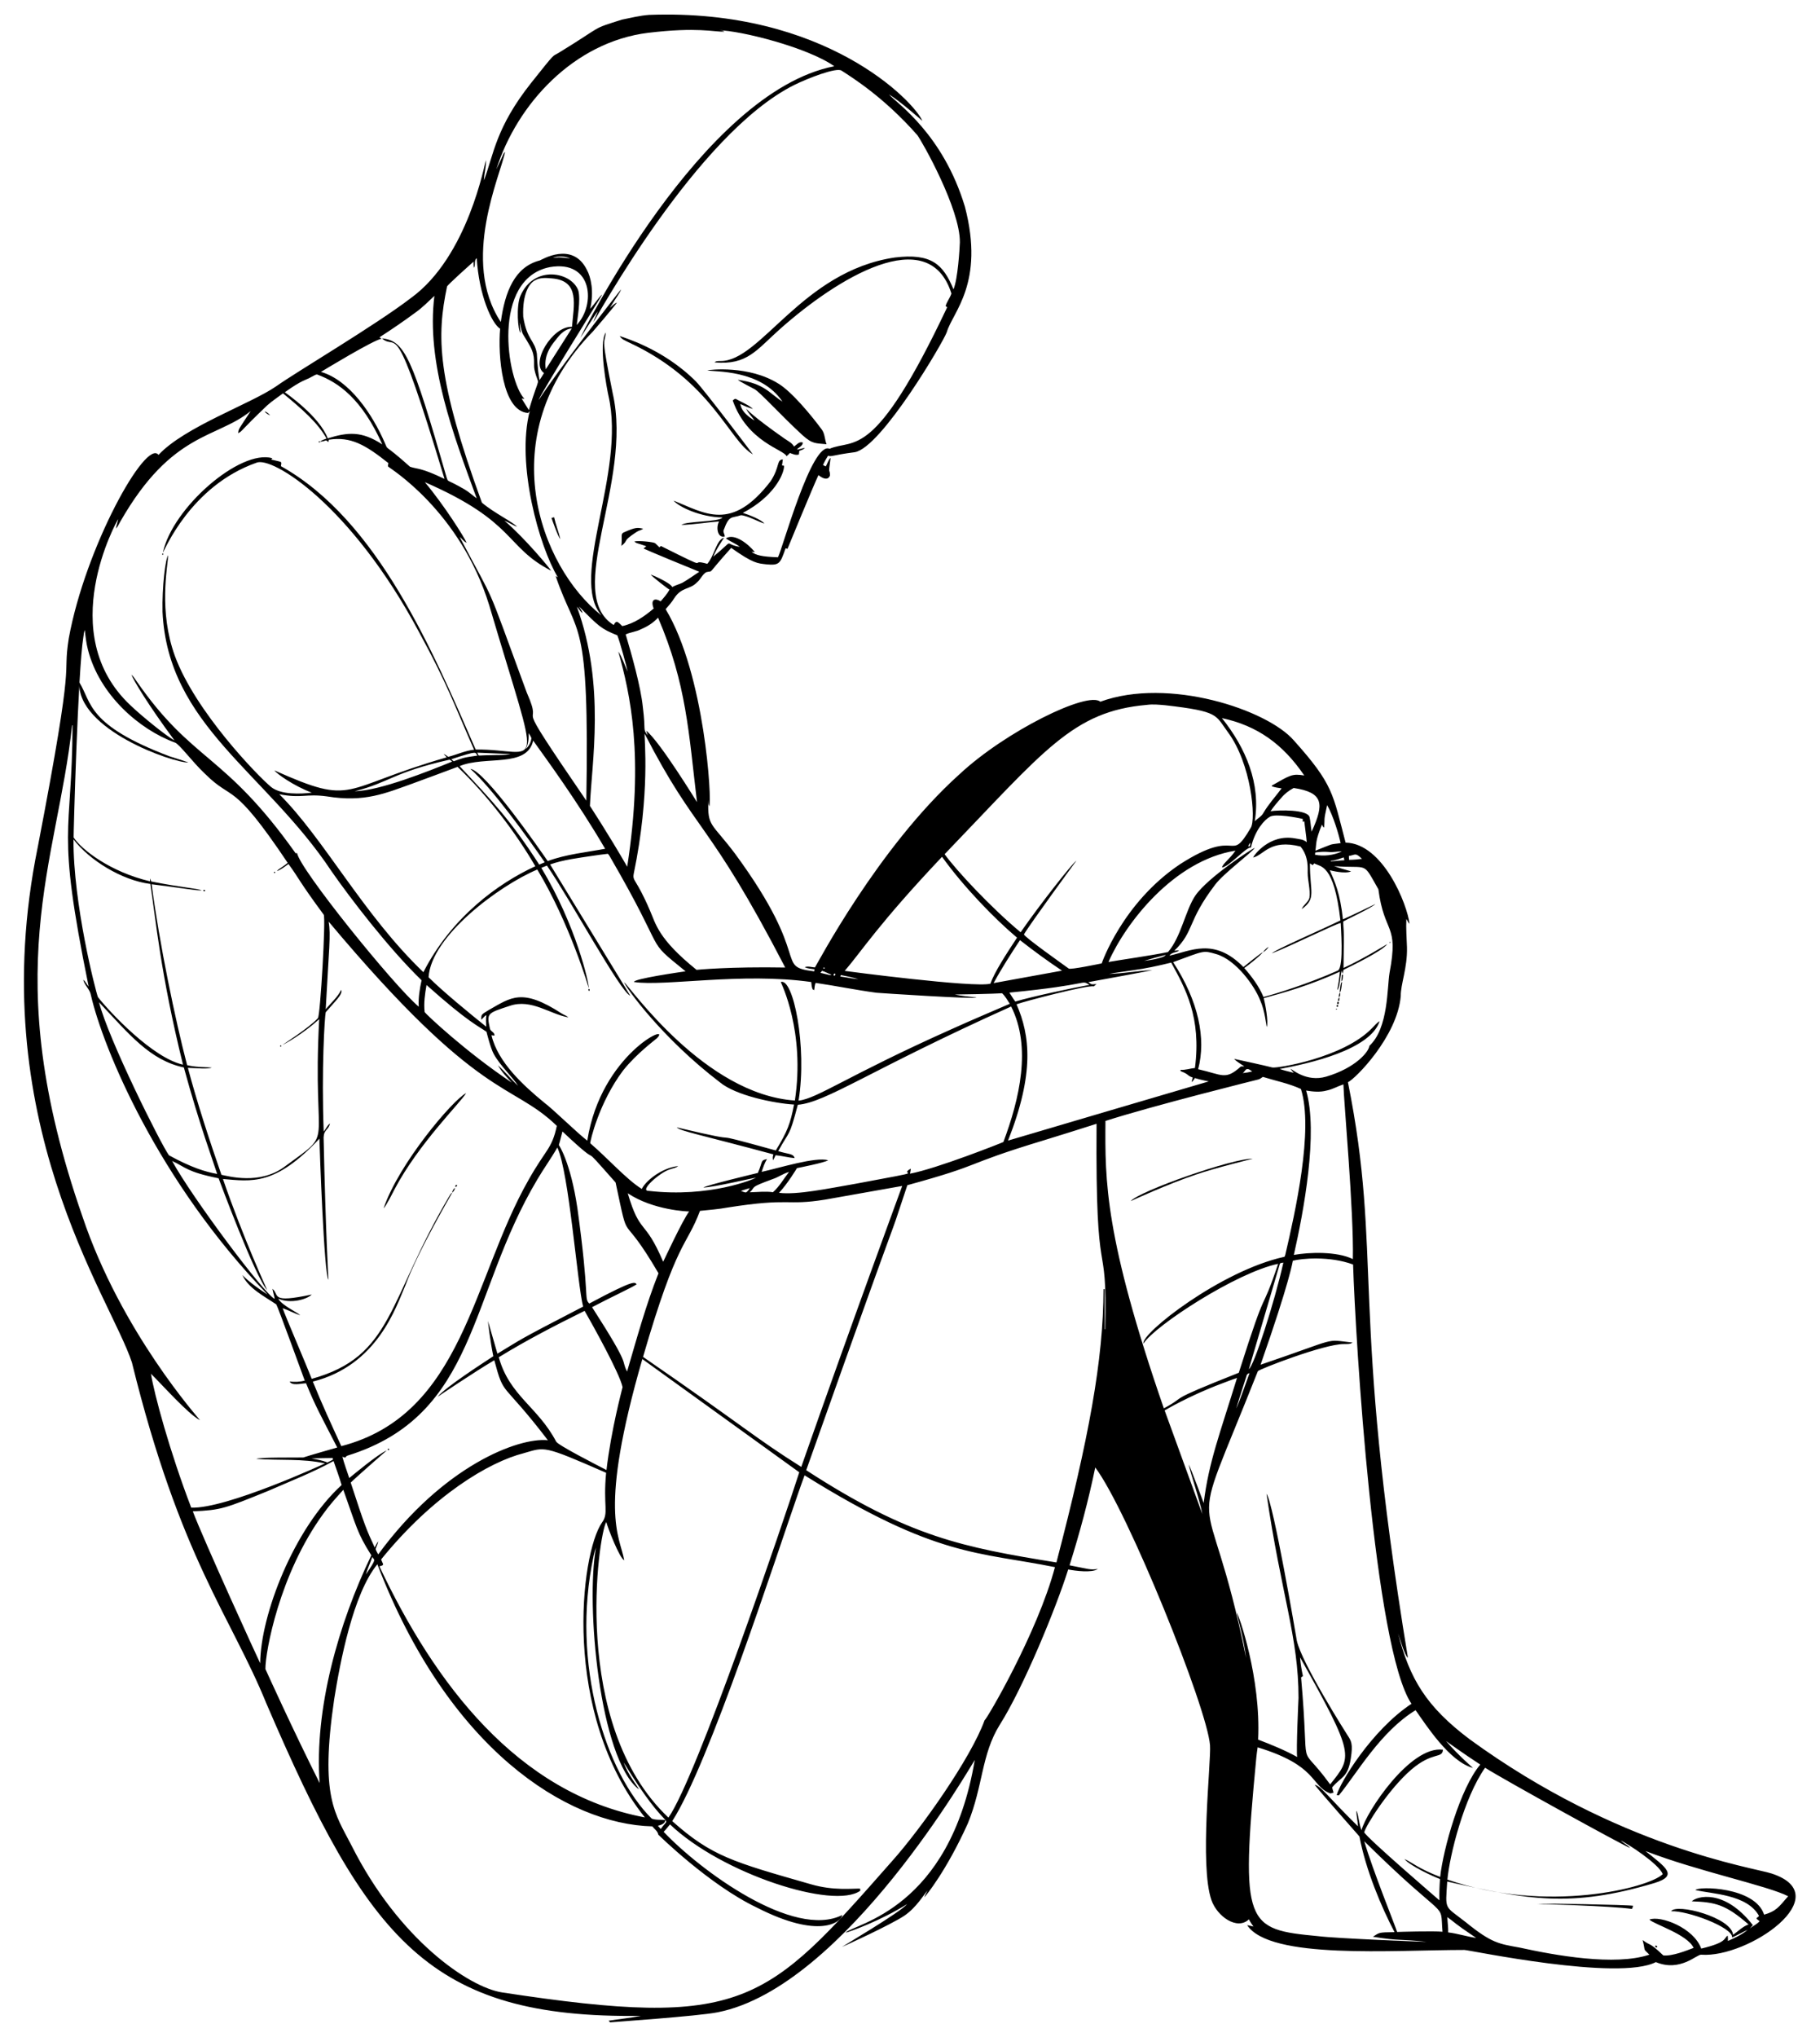 <?xml version="1.0" encoding="UTF-8"?>
<!DOCTYPE svg  PUBLIC '-//W3C//DTD SVG 1.1//EN'  'http://www.w3.org/Graphics/SVG/1.1/DTD/svg11.dtd'>
<svg enable-background="new 0 0 1450.912 1623.007" version="1.1" viewBox="0 0 1450.9 1623" xml:space="preserve" xmlns="http://www.w3.org/2000/svg">

	<path d="m517.4 11.862c140.94-5.278 211.79 69.583 217.89 84.464 0 0-18.009-15.998-26.646-21.075 6.855 7.422 43.146 31.746 60.579 89.466 15.996 61.104-9.904 84.169-14.4 99.848-2.335 7.228-52.36 92.384-73.443 95.791-18.146 2.34-18.04 3.769-21.299 2.832-1.465 2.389-2.887 4.816-3.996 7.391 0.711 0.372 1.438 0.749 2.17 1.115 1.476-2.192 1.919-5.062 3.903-6.883-2.108 14.987-0.645 7.757-0.497 13.897-0.222 1.194-2.081 5.535-9.201-0.093-4.418 9.435-24.269 57.736-24.672 58.737-0.514-0.153-1.022-0.295-1.52-0.432-4.264 12.142-4.78 13.821-15.422 12.793-6.994-0.823-10.372-0.671-27.931-13.115-21.275 23.654-13.152 17.449-19.987 19.413-3.165 1.941-4.417 5.751-7.26 8.047-5.677 6.028-12.334 3.441-18.32 12.886-1.902 3.083-4.335 5.773-6.702 8.496 31.273 51.785 37.03 153.13 34.802 157.09-0.727-1.585-0.672-3.318-0.749-5.002-0.836 21.736 2.544 17.75 21.534 43.112 62.197 84.815 30.496 89.39 62.853 93.435 0.055-0.41 0.164-1.236 0.219-1.646-2.662-0.361-5.39-0.563-7.867-1.678 2.646-1.088 5.505 0.038 8.233 0.159 0.98-1 50.095-95.448 115.22-153.91 36.989-34.49 102.5-66.472 112.27-57.802 54.216-19.831 133.13 6.289 154.36 30.926 31.505 35.15 30.89 42.238 41.177 81.342 29.895 0.646 49.195 49.253 50.974 64.728-1.115-1.121-1.738-2.58-2.531-3.903-0.372 7.544 0.23 15.094 0.497 22.638 0.389 16.561-5.154 29.631-4.958 38.831-2.76 32.237-36.257 66.048-42.106 68.643 27.849 138.86 1.611 178.06 47.814 458.68-2.7-2.073-5.878-13.846-7.845-19.435 9.265 36.24 22.464 58.338 57.047 84.354 118.74 86.525 225.91 102.14 240.7 106.98 53.599 17.424-18.44 67.452-56.036 64.706-3.345-0.586-16.695 14.067-36.213 5.899-30.012 15.374-148.47-9.6-152.58-9.682-57.208 0-155.11 7.849-173.24-19.779 1.678 0.306 3.34 0.744 5.024 1.11-1.29-1.864-2.624-3.701-3.619-5.724-9.492 9.019-25.419-2.497-29.849-15.291-9.733-27.772-0.145-110.41-1.159-123.51-2.343-29.977-65.697-187.02-91.494-221.32-5.407 26.345-12.437 52.335-20.479 77.997 15.798 3.022 16.086 3.765 22.551 2.914-4.568 3.29-18.282 1.453-23.639 0.399-9.54 30.418-35.679 94.018-54.593 123.83-14.696 23.672-13.16 48.473-25.388 78.5-17.107 37.903-33.676 58.086-34.786 58.966 0.645-1.897 1.766-3.564 2.558-5.385-2.863 3.14-8.829 13.472-18.336 19.949-10.427 7.063-48.823 24.675-49.825 24.94 0.167-0.316 46.271-27.386 52.023-34.185-21.187 13.264-45.426 22.024-49.301 22.857 7.44-7.33 83.068-18.36 103.17-137.67-1.662 2.077-103.32 181.03-204.94 201.07-15.733 3.146-85.377 7.886-85.798 8.025-0.295-0.323-0.88-0.968-1.175-1.29 8.55-1.438 17.226-2.121 25.722-3.87-168.7 2.189-217.33-60.198-298.58-249.04-28.191-69.343-68.692-115.44-107.15-271.67-17.078-52.227-119.37-193.69-75.044-410.84 31.159-161.63 19.278-131.33 24.689-166.11 13.202-72.701 61.623-159.58 71.551-146.28 20.934-22.419 73.415-40.57 93.769-54.636 16.323-11.633 79.17-48.652 107.37-70.31 45.811-33.072 59.107-108.62 59.852-109.99 0.366 5.44-1.432 10.737-1.531 16.166 7.812-20.801 9.393-42.037 37.58-77.625 20.111-25.21 16.383-20.582 21.933-23.989 37.011-22.598 24.936-18.371 50.46-26.471 7.167-1.418 14.296-3.249 21.606-3.779m-0.602 14.268c-59.348 7.291-104.72 56.889-121.14 108.88 5.621-11.648 5.28-12.479 6.97-13.946-3.215 17.699-35.763 86.621-3.384 135.54 3.272-24.188 11.119-43.964 31.134-49.066 1.001-0.271 26.046-15.842 37.519 7.583 3.065 5.438 5.886 17.563 2.52 30.981 3.748-3.885 7.417-9.935 9.731-11.431-0.457 1.007-50.327 80.878-50.651 84.026 15.095-23.555 64.814-87.402 65.636-88.116-0.951 2.975-3.237 5.372-8.955 14.75 1.815-1.536 3.477-3.335 5.707-4.286-0.736 1.478-18.978 22.995-19.194 23.114-81.259 82.847-42.395 187.5 6.845 226.3-26.317-30.135 19.674-113.74 5.538-175.01-1.063-4.755-8.271-41.858-2.116-50.503-1.066 10.461-4.054 1.089 5.554 48.776 16.125 70.911-39.566 159.27 0.738 184.37 0.618-1.121 1.356-2.81 2.947-2.471 1.525 0.793 2.63 2.154 3.882 3.313 9.534-2.061 17.729-7.796 25.038-14.017-2.631-6.695 0.526-8.895 5.522-5.686 2.569-2.952 5.194-5.899 7.107-9.337-1.438-0.703-14.038-10.449-14.996-12.038 1.012 0.263 15.247 6.263 17.183 9.939 2.537-1.476 5.429-2.116 8.064-3.368 4.647-2.695 9.009-5.822 13.471-8.796-39.894-16.242-44.468-18.566-44.468-18.566 0.744-0.607 1.509-1.186 2.274-1.771-7.425-2.702-7.815-2.068-9.551-3.789 3.457-0.865 15.391 0.407 16.598 1.394 1.203 1.011 2.22 2.23 3.384 3.302 0.508-0.503 1.061-1.46 1.842-0.765 43.39 21.695 19.035 8.96 36.333 13.875 5.956-7.017 7.135-19.128 13.394-20.889-0.58 1.002-5.996 8.597-8.698 15.231 18.689-15.325 7.016-10.08 21.217-7.861-3.368-2.799-7.681-4.155-11.131-6.773 6.758-4.364 17.825 4.421 23.098 10.928-0.886-0.087-1.771-0.18-2.641-0.219 3.395 2.688 8.134 3.923 21.064 4.368 3.3-5.649 26.964-92.864 41.111-86.448 19.924-8.473 35.305 10.96 93.779-112.76-0.426-0.35-0.842-0.7-1.241-1.044 1.055-3.532 3.488-6.44 4.647-9.912-18.08-57.474-91.618-11.714-136.44 28.089-18.935 16.734-26.108 29.145-52.395 26.766 1.17-1.257 3.023-1.006 4.587-1.088 32.168 0.557 65.117-71.627 139.11-82.496 29.196-3.53 38.45 5.315 46.791 25.356 3.451-8.348 4.849-31.661 5.068-37.35 0.408-26.383-30.028-80.465-33.988-85.606-26.702-30.289-51.846-45.813-60.262-51.274-3.978-2.923-27.108 6.12-37.689 11.349-78.195 38.871-159.11 188.2-160.15 188.93 0.776-2.969 2.564-5.543 3.34-8.512-3.91 5.369-13.377 20.737-13.793 21.053 0.305-1.005 96.205-195.63 202.44-216.36-21.367-15.108-75.153-28.501-91.986-28.636 1.525 0.23 3.198 0.115 4.521 1.077-9.293 0.302-20.892-3.82-60.844 0.907m-76.023 179.16c7.99 0.103-0.161-0.74 13.799 0.574-4.346-1.716-9.327-1.902-13.799-0.574m-63.071 8.157c-0.169-1.646-0.169-3.297-0.213-4.948-0.806 0.675-20.991 18.75-21.102 19.818-8.297 39.662-8.403 72.991 27.783 172.21 8.938 7.806 25.77 16.049 27.974 19.26-3.477-1.378-6.599-3.499-10.054-4.915 16.688 14.26 36.599 38.456 37.29 39.925-37.106-19.179-27.625-38.693-100.7-70.583 15.642 18.656 31.686 44.276 33.315 48.295-2.307-0.94-3.641-3.16-5.554-4.625 30.528 58.039 18.714 29.507 53.45 123.88 16.065 36.233-17.865-9.254 47.529 86.257 2.572-149.74-7.256-128.5-24.432-178.95 0.569 0.301 1.154 0.623 1.733 0.957-14.75-24.297-33.372-90.205-22.403-132.47-0.421 0.514-0.836 1.044-1.285 1.531-20.831-1.218-24.168-46.23-22.321-67.117-6.741-4.252-16.827-26.656-18.637-56.216-2.537 1.852-0.585 5.493-2.378 7.696m60.584-0.569c-46.645 9.32-34.437 89.953-20.178 104.96-0.749-0.082-1.492-0.153-2.23-0.224 1.963 3.04 3.827 6.128 5.757 9.19 9.511-31.81 8.163-16.224 4.477-32.145-1.147-4.755 1.314-9.932-3.564-18.861-7.269-12.937-5.525-7.114-8.271-18.926 0.066 2.81 0.574 5.576 0.76 8.375-2.186-1.267-3.616-21.456-0.18-29.401 10.828-25.178 41.098-19.135 46.234-4.188 1.916 7.412-0.821 22.623-1.328 27.28 15.165-15.858 13.023-52.096-21.477-46.065m-11.749 10.513c-4.373 2.116-10.224 10.531-9.398 28.986 2.961 18.707 9.116 18.478 10.885 29.489 0.068 0.288 0.328 11.83 2.127 21.037 1.29-1.815 2.384-3.75 3.537-5.647-11.184-7.743 6.603-37.479 22.327-36.82 1.34-17.048 6.586-36.599-15.69-38.558-4.609-0.411-9.605-0.914-13.788 1.513m-94.922 25.383c-9.469 6.992-19.183 13.651-29.079 20.02 0.574 0.377 1.154 0.771 1.728 1.175-5.501 0.338-47.359 25.775-48.36 26.389 22.836 6.638 41.054 33.853 50.815 56.397 3.391 7.388-2.244-0.88 20.178 19.2 6.379 2.133 8.417 0.513 27.493 9.693-40.783-135.37-37.21-100.96-49.842-111.97 18.069 1.764 23.941 14.737 51.52 110.84 1.614 4.209-0.942 0.63 14.471 9.573 3.417 1.995 6.265 4.789 9.512 7.025-18.535-50.272-40.445-108.2-33.72-161.33-4.799 4.449-9.38 9.172-14.716 12.999m112.54 20.687c-3.011 3.985-11.087 12.125-9.037 24.836 1e-3 -2e-3 20.736-32.593 20.736-32.594-4.953 0.378-8.779 4.057-11.699 7.758m-195.57 30.741c-5.292 3.07-6.988 2.03-21.49 12.355 1 0.853 27.564 19.083 34.196 36.743 16.08-4.954 26.85-6.015 43.506 4.844-16.371-36.324-34.651-49.297-52.001-55.746-1.521 0.054-2.817 1.229-4.211 1.804m-35.633 22.906c-22.107 21.046-19.382 20.163-23.043 22.103 0.376-3.841 0.151-2.607 9.944-17.653-27.108 22.064-62.657 16.144-103.65 87.618-1.246 2.006-2.072 4.297-3.717 6.041 0.279-2.58 1.268-5.002 1.728-7.544-0.767 1.014-51.525 91.23 10.081 148.63 8.156 7.834 28.446 24.427 34.802 27.695-21.363-28.907-32.354-47.469-34.354-52.346 1.793 1.389 2.87 3.444 4.204 5.237 45.12 65.01 69.618 56.559 126.85 137.2 0.257-0.104 0.765-0.306 1.022-0.405 1.734 12.493 77.425 106.12 97.032 122.54-0.421-7.091 0.744-14.148 2.252-21.053-26.714-25.934-56.979-65.618-71.819-86.929-52.399-79.006-130.45-116.14-134.69-206.66-0.42-19.822 2.234-42.193 4.51-45.108-0.517 10.259-7.72 44.211 5.358 80.282 16.442 44.568 66.444 95.926 76.652 104.35 7.74 6.357 23.994 5.66 32.419 4.527-14.355-5.349-28.168-15.229-29.745-17.713 65.116 29.005 51.359 14.328 137.39-10.425-0.858-0.891-1.749-1.749-2.471-2.744 1.318 0.612 2.493 1.476 3.646 2.362 6.899-1.788 13.46-4.904 20.605-5.691-15.79-35.736-21.051-51.84-43.703-93.419-54.431-101.92-117.46-140.64-129.76-135.28-52.908 18.625-73.616 70.836-74.618 71.655 7.484-35.507 61.439-82.669 87.274-75.247-0.295 0.355-0.59 0.711-0.875 1.077 9.562 2.407 8.02 1.019 7.73 5.281 77.514 43.254 121.59 148.57 155.24 225.78 52.37-0.435 52.843 27.234 10.879-114.67-23.216-75.621-79.762-109.73-80.615-110.74-0.47-0.864 0.098-1.892 0.169-2.799-18.06-14.338-29.858-21.438-47.508-18.659-0.115 0.601-0.224 1.214-0.328 1.826-3.131-2.305-0.513-0.86-6.653-0.23 1.41-1.394 3.428-1.755 5.177-2.542-7.222-12.87-19.685-23.57-34.737-36-4.235 3.199-8.702 6.102-12.665 9.65m248.64 160.12c0.935 1.76 2.236 3.335 2.897 5.243-2.034-1.099-2.897-3.389-4.554-4.898 22.944 62.773 11.663 124.95 10.371 158.67 0.019 0.032 14.375 21.813 29.729 48.42 13.607-88.236 2.347-137.81-7.112-171.51 3.247 4.948 4.953 10.726 7.462 16.056-0.64-3.378-6.39-24.663-8.255-28.936-12.951-5.159-14.912-7.255-30.538-23.038m49.421 18.189c-3.838 2.061-8.299 2.296-12.208 4.138 4.538 15.149 12.028 41.625 13.64 57.594 2.626 20.752-0.325 16.946 3.898 22.895-0.339-1.263-0.782-2.493-1.099-3.745 10.957 8.842 39.731 55.894 40.428 56.905-6.611-55.025-8.328-94.091-31.047-147-3.766 4.095-8.5 7.08-13.612 9.218m-444.55 6.341c-4.313 25.932-7.902 158.48-7.758 159.58 6.385 9.734 29.209 27.448 60.841 34.95 0.06-0.579 0.175-1.738 0.235-2.318 0.257 0.804 0.492 1.618 0.743 2.449 24.49 4.905 37.868 5.643 40.16 7.151-4.255 0.162-17.775-2.249-39.788-4.915 6.155 47.082 18.875 108.31 28.286 144.15 6.435 1.558 13.088 1.564 19.659 1.886-3.204 1.485-12.053 0.425-19.052 0.284 7.708 28.767 17.008 57.075 26.744 85.207 5.4 1.047 30.571 8.28 50.383-6.506 41.311-30.423 21.803-9.404 27.559-117.51-13.245 12.026-27.589 19.809-29.27 20.528 0.283-0.328 21.457-13.803 28.269-21.37 1.897-2.214 6.404-80.193 4.592-82.441-20.084-27.201-19.434-28.618-28.078-40.384-2.925 2.088-5.806 4.374-9.184 5.675 1.279-1.944 2.723-1.808 8.561-6.577-44.934-67.012-43.079-48.205-66.079-71.125-10.062-9.435-20.375-23.725-23.858-24.754-28.534-10.438-60.169-38.149-69.293-73.94-1.345-5.139-1.963-10.414-2.493-15.685-0.834 1.774-0.829 3.769-1.179 5.666m847.86 53.937c-59.08 5.157-81.514 36.166-161.26 119 9.425 13.049 37.192 42.798 60.595 62.224 15.162-21.914 41.375-55.214 44.419-57.004 0 0-36.792 50.121-41.756 58.671 0.044 1.959 32.108 24.625 35.699 27.247 1.182 1.109 24.469-3.752 26.268-4.117 0 0 16.405-48.094 62.274-78.931 48.047-30.945 38.93 0.973 56.604-29.204 4.304-6.962 0.378-51.184-18.391-76.296-10.092-13.675-6.757-16.326-49.694-21.288-4.903-0.415-9.856-0.973-14.76-0.3m59.814 10.551c19.258 24.063 31.008 52.326 26.181 82.206 2.219-2.323 5.385-3.756 6.905-6.697 4.1-7.025 9.66-13.011 14.487-19.517-2.597-0.372-5.205-0.765-7.687-1.613-0.022-0.159-0.06-0.476-0.082-0.634 14.7-8.352 16.161-9.617 25.842-8.02-17.1-25.134-37.499-39.674-65.646-45.725m-916.65 5.735c-11.818 110.29-59.965 195.46 8.222 391.33 30.867 92.127 93.198 161.43 93.769 162.43-9.39-4.695-31.541-29.743-39.11-37 2.6 16.288 14.91 61.804 32.091 106.67 27.693 1.116 105.64-34.701 106.64-35.234-17.981-4.067-36.514-2.176-54.746-3.619 2.624-1.347 27.972-0.996 37.421-1.11 4.827-1.64 22.939-6.735 27.078-7.971-13.762-26.749-17.131-32.37-24.842-51.165-4.268 0.201-11.285 2.166-13.039-1.389 4.013 0.443 8.086 0.295 12.011-0.694-0.3-0.861-21.805-59.822-22.688-60.759-9.748-6.603-22.424-12.943-27.056-23.442 0 0 5.772 6.497 20.124 15.57-87.535-90.306-131.27-196.73-140.85-238.54-0.744-4.685-5.035-7.697-6.123-12.284 1.897 1.394 2.761 3.679 4.308 5.396-26.381-129.8-13.249-117.79-12.841-208.16-0.093-6e-3 -0.279-0.017-0.372-0.022m364 6.243c0.109 4.346-0.252 8.818-2.433 12.683 2.608-2.17 4.242-5.341 4.625-8.698-0.497-1.443-1.416-2.689-2.192-3.985m92.451 0.459c-0.445 3.607 4.661 47.172-8.692 111.52-1.138 6.312 1.887 3.518 12.978 29.5 4.533 10.245 6.281 22.363 37.098 47.136 0 0 26.383-2.651 70.676-1.853-61.932-119.39-70.344-105.36-112.06-186.31m-88.881 5.489c-4.876 22.025-38.185 11.754-58.665 20.342 26.824 28.595 40.609 43.015 63.509 78.472 1.449-0.634 2.908-1.241 4.374-1.848-13.637-19.8-41.979-59.082-59.272-74.448 11.659 1.331 55.482 64.517 61.645 73.481 14.722-5.461 30.456-6.921 45.785-9.802-22.239-38.026-46.658-71.201-57.376-86.197m-44.594 9.605c2.184 3.322-1.929 2.088 11.213 1.995 5.133-0.24 10.338 0.169 15.406-0.886-0.043-7e-3 -26.619-1.109-26.619-1.109m-20.67 5.238c0.629 0.53 1.268 1.071 1.902 1.613 7.898-2.586 6.092-2.746 19.019-4.527-2.353-2.417 1.634-4.502-20.921 2.914m-1.832 0.443c-44.788 10.188-47.166 17.908-75.159 25.077 19.963-0.406 58.773-15.95 77.674-23.644-0.814-0.482-1.438-1.756-2.515-1.433m-28.619 18.778c-22.125 7.892-38.549 15.33-68.774 10.376-17.268-2.33-19.636 1.806-37.897-1.7 35.338 34.954 66.936 95.93 114.88 141.8 22.438-43.923 59.769-70.924 89.236-84.426-15.667-26.892-37.668-55.951-61.978-79.194-11.819 4.396-23.617 8.835-35.469 13.143m692.16 11.519c-3.045 3.417-6.057 6.883-8.594 10.699 6.137-1.033 29.756-1.615 31.145 4.822 0.853 3.767 0.902 7.665 1.607 11.464 10.239-22.314 9.493-31.224-14.318-34.819-3.706 2.007-7.155 4.554-9.84 7.834m36.514 5.79c-3.09 14.085-1.615 8.941-2.438 17.959-0.946-0.514-1.328-1.531-1.7-2.449-5.432 13.569-4.159 14.151-5.221 20.851 15.63-6.118 10.035-4.613 20.107-6.041-1.189-5.887-5.633-21.387-10.748-30.32m-45.529 9.255c-4.341 2.36-11.9 10.457-15.225 24.596-3.797-0.578-17.081 15.064-22.999 15.887 0.435-3.042 5.93-6.454 10.677-13.41-49.015 7.804-87.588 57.568-101.24 88.723 7.418-1.4 35.656-5.348 47.491-7.943 10.423-12.048 13.839-33.241 21.731-44.943 10.079-14.689 45.86-37.704 47.382-38.088-1.677 3.237-24.859 20.367-31.539 29.325-22.687 29.783-16.273 36.879-32.588 52.69 1.274-0.131 2.575-0.448 3.854-0.049-2.504 1.542-5.97 1.274-7.747 3.947 16.519-3.483 35.538-14.925 59.004 9.086 1.165-1.052 13.498-10.861 15.515-11.907-1.327 2.329-12.641 11.336-14.843 12.694 6.09 6.959 11.759 14.482 15.302 23.092 10.444-2.686 36.424-10.862 59.403-21.113 4.942-3.294 2.063-36.847 2.181-37.847-3.563 0.337-39.063 18.05-54.871 24.169 2.055-2.641 36.384-17.376 54.636-26.219-5.174-45.493-15.904-42.502-20.906-45.501-0.388 0.47-0.765 0.957-1.126 1.443-0.765-0.487-1.52-0.973-2.269-1.421-0.135 22.734 5.402 27.939-6.56 36.443 1.356-3.428 5.068-5.363 6.145-8.917 0.886-6.757-1.356-13.41-1.389-20.162-0.115-2.075 1.21-12.631-5.735-20.796-24.462-6.07-28.791 6.585-37.771 8.796 0.414-1.462 12.794-18.991 33.326-15.302 3.242 0.64 6.877 0.722 9.458 3.089-0.454-5.543-1.383-11.027-1.963-16.554-0.443 0.077-0.869 0.164-1.279 0.262 0.011-0.765 0.038-1.514 0.076-2.258-4.928-1.205-21.659-4.329-26.135-1.812m-953.87 18.047c-0.24 51.424 17.618 120.84 19.49 125.74 9.394 11.926 43.622 48.491 67.817 53.827-18.101-73.222-21.698-116.05-26.039-144.03-22.727-2.805-48.81-19.067-61.268-35.535m936.53 5.696c1.853 0.17 1.547-1.684 1.635-2.963-0.804 0.831-1.367 1.842-1.635 2.963m64.039 4.368c-3.548-0.361-7.112-0.06-10.628 0.41-0.088 0.591-0.159 1.186-0.213 1.799 7.162 1.378 14.712 0.454 21.348-2.569-3.525-0.263-6.997 0.847-10.507 0.36m-587.02 3.1c-11.284 1.749-22.753 3.018-33.578 6.845 2e-3 3e-3 63.897 104.64 63.897 104.64-7.905-3.062-48.056-77.209-66.45-103.72-1.492 0.59-2.99 1.164-4.472 1.766 28.026 46.607 38.043 91.916 37.875 95.966 0 0-14.911-51.22-41.078-94.605-30.282 12.742-84.689 53.04-86.656 85.847 11.122 11.13 33.599 29.553 45.949 39.411-0.066-3.072-0.415-6.15 0.131-9.201-1.777 0.76-2.613 2.608-4.193 3.608 0.338-4.109-0.492-3.735 6.085-7.697 17.87-10.09 26.451-17.804 58.086 2.739 1.733 1.143 3.827 1.684 5.385 3.105-14.628-2.47-29.479-14.999-46.6-9.223-18.149 5.965-18.599 5.845-15.98 17.97 0.295 2.515 4.046 3.012 3.619 5.806-0.787-0.115-1.569-0.224-2.345-0.323 5.003 21.514 25.538 40.123 41.893 53.576 7.369 5.503 25.462 23.399 34.491 30.451 10.834-69.21 68.208-94.769 55.522-81.632-1 0.97-16.223 12.175-26.908 25.623-19.249 25.515-26.443 56.58-26.258 58.07 14.318 12.304 29.055 28.971 41.122 36.421 2.496-5.665 15.027-16.674 28.98-18.249-1.941 1.678-4.647 1.793-6.938 2.75-7.504 2.245-24.73 17.328-16.401 17.04 48.589 5.561 84.228-9.549 85.24-10.502-2.356 0.223-35.126 7.947-41.838 7.807 1.986-1.683 42.473-11.387 43.473-11.623 4.119-9.52 1.884-9.882 7.276-11.043-1.979 3.149-3.083 6.708-4.286 10.201 14.056-3.075 43.03-12.189 53.04-9.261-2.58 1.892-23.863 6.075-24.864 6.265 0 0-7.363 12.33-14.301 19.692 14.412 1.781 38.545-3.321 61.219-7.255 63.302-11.782 32.306-5.867 43.845-12.011-0.126 1.345-0.388 2.684-0.672 4.018 21.315-3.999 73.481-24.682 74.481-25.257 12.801-34.258 22.561-75.457 6.167-107.98-112.72 50.734-147.49 76.505-170.06 78.314-7.082 26.878-6.344 19.869-15.614 36.935 7.541 2.486 12.173 1.756 13.033 5.571-5.095-0.443-10.076-1.842-15.176-2.285-0.623 1.361-1.214 2.739-1.941 4.056-0.476-1.58-0.317-3.214 0.213-4.745-59.059-15.895-74.155-18.508-77.056-21.518 66.962 15.925 11.496-0.217 78.992 18.402 9.198-15.138 11.543-21.14 14.531-36.596-15.945-0.944-46.581-7.251-59.125-17.74-45.902-34.941-74.933-75.383-76.406-79.811 4.902 3.888 64.38 89.45 136.21 94.353 8.321-54.955-10.929-93.43-11.251-94.43 9.87-3.74 21.19 51.454 14.181 94.518 14.752-1.524 39.235-20.039 122-56.971 15.362-6.959 30.899-13.509 46.37-20.2-1.864-2.919-3.581-6.035-6.123-8.414 0 0-7.743 0.608-37.733 1.006 5.675 1.225 11.491 1.706 17.264 2.367-0.42 1.586-78.586-3.63-79.587-3.75-16.248-2.176-32.32-5.472-48.535-7.867-0.973 1.722-0.809 3.881-1.214 5.8-0.306-0.17-0.918-0.519-1.225-0.694-0.809-1.82-0.869-3.865-1.115-5.806-55.51-7.835-116.75 3.68-141.22 5e-3 -1.465-2.449 38.216-8.127 41.04-8.528-34.059-27.679-12.507-9.133-60.453-91.653-0.454-0.711-0.875-1.465-1.52-2.001-4.159 0.469-8.309 1.022-12.447 1.645m603.2 0.076c0.022 1.017 0.06 2.045 0.126 3.083 3.439-0.022 6.877-0.306 10.294-0.765-5.381-5.291-4.993-3.17-10.42-2.318m-324.33 0.667c-50.536 53.423-64.08 75.219-77.586 90.92 1.069 0.206 103.09 13.619 116.14 10.207 3.209-9.129 12.547-23.532 21.228-36.683-17.75-14.942-42.408-40.255-59.781-64.444m309.97 3.127c5e-3 0.12 0.022 0.366 0.027 0.487 3.586-0.142 7.145-0.727 10.743-0.831-0.186-0.782-0.35-1.542-0.508-2.296-3.363 1.088-6.686 2.476-10.262 2.64m2.548 4.303c4.461 1.602 9.031 2.881 13.585 4.199-5.013 2.226-15.968-0.698-16.969-0.913 3.867 9.04 8.168 17.807 10.453 39.149 7.073-3.052 25.848-12.208 25.848-12.208-2.459 2.82-25.226 13.447-25.596 13.93 0.029 8.184 0.901-0.046 0.213 36.995 14.974-6.766 34.468-18.836 34.846-19.014-3.545 5.417-30.384 18.365-34.835 20.517-0.224 1.05-0.443 2.11-0.766 3.149-0.246-0.902-0.47-1.793-0.678-2.679-1.459 6.027-1.467 14.423-3.543 15.51 0.984-4.8 1.64-9.66 2.105-14.531-24.912 11.369-45.314 16.892-60.71 21.097 1.163 4.518 3.867 18.693 2.438 23.016-0.616-1.564-1.296-12.435-5.347-21.419-4.317-11.206-19.164-32.093-34.988-36.683-10.734-3.076-9.147-2.826-34.327 6.413 20.171 31.082 26.425 60.758 19.927 85.328 19.472 4.364 21.612 9.016 34.021-2.154 0.907-0.104 1.831-0.104 2.772-0.12-2.761-1.919-5.806-3.51-8.124-5.981 0.052 0.011 24.956 5.391 30.407 6.839 3.303 0.96 56.851-7.59 79.648-31.429 1.935-1.848 3.537-4.111 5.932-5.412-7.397 22.831-56.229 33.726-79.669 38.066 3.652 1.263 7.44 2.094 11.191 3.04-0.902-1.082-1.881-2.116-2.635-3.291 1.24 0.366 12.732 10.939 28.488 6.363 23.309-6.861 34.072-19.785 34.469-24.552 15.298-14.043 14.098-46.662 16.089-58.245 7.525-39.702-4.152-30.144-8.911-66.527-13.066-22.928-7.149-16.236-35.334-18.453m-801.49 44.238c1.793 10.778 0.259 21.04-2.362 69.862 4.166-5.128 9.392-9.48 12.361-15.482 1.511 3.422-4.759 8.9-12.355 17.833-0.831 3.464-3.457 45.842-1.607 95.031 1.864-1.995 2.717-4.887 5.057-6.407-1.39 5.58-4.813 4.55-5.139 11.092 1.679 77.854 3.876 113.42 3.876 113.42-3.481-3.342-7.032-104.85-7.216-112.39-35.359 37.883-54.256 34-76.898 32.135 15.642 45.62 35.267 88.493 35.267 88.493-9.521-10.207-38.342-88.056-38.733-89.056-25.531-5.149-26.061-8.746-37.049-13.788 16.044 29.403 73.616 106.18 81.752 109.91-0.383-2.744-1.318-5.363-1.793-8.08 5.964 4.898-2.393 11.789 31.353 4.57-3.491 3.743-16.863 7.711-26.629 3.318 2.415 5.154 14.969 10.78 17.5 13.219-4.844-1.471-9.294-4.007-14.077-5.647 2.498 7.213 18.577 44.356 23.158 56.315 64.818-17.887 60.189-61.655 109.45-145.17 0.722-1.236 1.416-2.548 2.684-3.297 0 0-27.222 46.376-37.306 73.612-7.661 17.753-22.23 63.938-73.913 77.051 7.009 17.379 14.881 34.398 22.704 51.427 97.238-25.29 104.36-133.54 149.37-212.36 14.01-24.797 18.423-24.29 22.436-42.866-36.79-35.479-60.656-18.152-181.89-162.74m530.08 48.967c0.153-0.027 54.543-9.917 54.543-9.917-11.491-7.637-22.638-15.81-33.507-24.317-7.385 11.175-14.65 22.459-21.036 34.234m119.96-17.68c1.537-0.159 15.83-2.059 17.265-4.784-5.795 1.422-11.574 2.997-17.265 4.784m-9.244 7.495c-6.221 1.006-12.508 1.64-18.68 2.892 11.53-0.41 22.939-2.482 34.442-3.072-0.402 0.407-50.408 9.516-50.963 9.594 0.809 0.59 1.613 1.236 2.548 1.673 1.312 0.186 2.635-0.115 3.969-0.104-0.738 0.618-1.492 1.214-2.219 1.837-4.285-1.432-55.803 12.059-61.53 14.247 10.787 24.781 14.461 54.814-6.774 108.63 0.417-0.124 154.8-45.742 160.04-47.18 0 0-5.54-0.971-11.114-2.651-0.667 1.203-1.443 2.378-2.575 3.204 0.208-1.241 0.558-2.444 0.897-3.646-4.583-1.423-2.949-2.65-9.649-5.04-0.027-0.268-0.088-0.809-0.115-1.077 3.925 0.301 7.648-1.115 11.513-1.476 5.289-40.49-7.785-63.671-18.926-83.972-10.187 2.503-20.465 4.744-30.863 6.143m-245.94-2.345c-0.722 0.355-0.722 0.727-5e-3 1.104 0.71-0.382 0.71-0.754 5e-3 -1.104m-1.558 2.75c-0.426 0.525-0.842 1.061-1.252 1.602 8.414 1.902 6.918 2 8.845 1.41-2.646-0.738-4.942-2.318-7.593-3.012m9.813 2.231c-0.612 0.235-0.957 1.438-0.126 1.629 1.028 0.125 1.378-2.083 0.126-1.629m5.199 1.148c-0.093 0.301-0.29 0.902-0.388 1.203 4.794 0.525 9.507 1.656 14.323 2.066-4.565-1.422-9.255-2.335-13.935-3.269m134.33 13.978c1.618 2.345 2.979 4.882 4.74 7.123 12.902-3.913 47.652-11.281 59.125-13.279-7.565-4.379 3.13-0.328-63.865 6.156m-464.63-6.057c-1.268 7.096-2.329 14.367-1.514 21.573 1.225 1.85 32.45 31.438 69.441 56.167-3.953-4.319-8.113-8.605-10.983-13.738 5.653 5.112 10.491 11.054 15.974 16.352-3.604-6.3-14.164-15.882-19.347-25.383-2.565-4.591-5.778-17.691-5.779-17.691-5.805-4.233-14.112-7.153-47.792-37.28m-261.09 13.733c7.55 29.559 49.053 112.62 55.73 121.96 17.944 9.833 29.203 13.228 38.465 14.865-2.88-9.08-14.107-39.164-26.569-84.846-26.899-5.747-43.123-25.939-67.626-51.98m911.8 56.484c2.531-0.257 5.041-0.716 7.517-1.307-5.308-4.122-4.968-0.718-7.517 1.307m12.443 5.052s-83.495 20.703-121.92 33.064c-0.389 47.639-0.712 92.367 46.54 229.02 20.297-10.833-1.314-4.159 59.753-28.351 24.25-76.505 16.367-42.287 31.369-86.804-32.942 6.752-98.317 49.248-107.38 63.553-2.126-8.056 61.807-58.108 112.24-69.129 0.705-0.246 0.591-1.236 0.891-1.793 7.734-33.319 22.698-99.436 12.415-131.97-9.682-4.461-20.217-6.478-30.341-9.644-1.109 0.819-2.236 1.645-3.564 2.055m54.593 8.785c-5.396 1.52-11.07 0.935-16.516 0.055 9.779 33.562-2.027 96.695-9.824 130.98 12.227-2.219 34.338-2.938 47.054 3.335 0.836-37.634-7.285-126.36-7.533-139.23-4.467 1.443-8.556 3.914-13.181 4.86m-225.83 39.761c-66.884 20.306-45.33 18.384-108.62 35.715-21.826 65.605 10.438-29.614-80.615 227.12 82.02 53.253 125.09 61.468 199.46 73.514 25.916-99.272 37.428-161.35 37.552-217.85 0.224 0.027 0.672 0.082 0.897 0.115 0 0 0.105 31.404 0.12 31.894 0.093 0 0.279 5e-3 0.372 5e-3 1.72-81.619-7.946-24.854-6.949-163.73-14.05 4.472-28.11 8.905-42.21 13.219m-383.58-7.091c-0.968 3.581-1.749 7.216-2.876 10.764 0 0 9.305 13.366 14.799 50.394 9.954 71.892 5.034 71.45 9.474 75.957 37.833-20.306 36.047-16.663 37.782-15.357-3.475 2.519-20.12 10.098-35.568 18.248 31.927 49.66 22.504 40.836 27.909 51.296 7.736-26.296 14.93-52.816 25.044-78.325-31.436-53.797-22.517-17.83-34.201-72.327-33.942-38.393-4.766-5.202-42.363-40.65m-19.987 38.176c-55.054 92.138-47.42 187.68-151.19 220.09-0.918 0.202-1.471 0.984-2.039 1.667-0.749-0.262-1.498-0.525-2.236-0.733 1.542 5.746 3.646 11.327 5.489 16.986 1.196-0.951 23.332-19.523 29.871-21.971 0 0-24.118 21.022-28.696 25.596 11.319 34.755 12.765 38.028 19.118 51.684 0.88-1.662 1.635-3.395 2.788-4.887-0.279 2.165-1.432 4.067-2.039 6.139 0.394 1.536 1.318 2.865 2.061 4.27 51.752-70.676 111.96-93.467 135.27-90.959-37.441-48.877-34.612-33.581-42.746-63.761-15.564 9.122-45.228 29.166-45.228 29.166 6.343-7.706 35.709-26.606 44.457-32.37-2.556-12.226-4.205-27.07-4.275-28.073 0.072 0.036 7.512 25.973 7.539 26.05 20.791-12.466 12.898-8.847 68.315-37.514-4.62-17.788-11.208-107.15-20.55-126.77-4.926 8.693-10.869 16.762-15.909 25.389m187.75-0.296c-19.61 7.205-13.245 5.789-18.402 10.584 6.15-0.126 12.339-0.951 18.467-0.066 5.194-4.609 8.561-10.742 12.809-16.149-4.575 1.214-8.397 4.172-12.874 5.631m41.609 16.423c-31.821 5.093-26.781-1.742-77.893 6.331-7.211 1.367-14.542 1.826-21.824 2.63-11.047 29.323-18.072 22.144-45.397 116.35 80.532 55.463 89.204 64.492 126.13 87.684 40.564-115.7 80.473-223.89 80.473-223.89-20.512 3.537-40.975 7.363-61.486 10.895m-67.085-6.932c1.23 0.487 2.477 1.022 3.816 1.23 1.564-0.53 2.345-2.225 3.291-3.477-2.394 0.678-4.767 1.416-7.107 2.247m-90.237 1.859c10.017 33.847 13.271 19.426 28.259 54.582 0.548-1 15.286-32.851 20.692-40.073-1.001 0.058-28.673-0.953-48.951-14.509m530.21 53.783s-2.296 16.191-25.727 82.857c64.284-21.809 49.992-20.224 73.355-17.664-2.056 1.498-4.691 1.132-7.069 1.214-15.49-0.14-68.084 20.29-68.451 21.633-59.453 150.2-40.894 71.937-9.338 228.59-2.145-16.902-6.276-29.424-7.446-36.207 1.583 1.78 19.38 52.12 17.008 101.18 10.617 4.056 21.173 8.354 31.145 13.848-0.913-4.786 1.005-46.092 1.072-47.092 0.039-48.244-13.867-82.505-25.52-162.63 5.387 6.904 23.544 113.11 24.147 117.01 3.877 17.946 39.74 74.342 40.417 75.378 3.015 4.589 4.439 6.843 2.624 18.418-2.35 15.64-7.78 14.648-14.81 23.081 0.126 1.443 0.7 2.799 1.082 4.209-1.088 0.175-2.209 1.05-3.275 0.41-15.091-6.216-9.493-21.922-57.266-36.481-0.372 2.695-0.809 5.385-1.044 8.107-12.869 134.37-8.278 136.88 49.131 142.36 16.261 1.958 83.509 4.512 86.744 4.559-24.204-2.593-19.995-0.468-42.926-4.078 5.329-3.308 3.865-3.525 17.237-3.679-10.519-19.958-22.963-49.607-27.985-76.247-0.115-0.175-32.651-36.898-35.699-41.21 5.423 1.235 10.132 9.215 34.535 33.135-0.224-4.144-1.148-8.206-1.361-12.333 1.663 1.558 1.907 9.826 4.171 15.466 3.527-14.201 38.866-67.686 64.92-64.187-0.425 7.396-8.089 1.19-25.235 15.876-18.02 15.51-36.226 44.483-37.514 49.951 2.224 4.61 58.933 53.339 59.939 54.204-0.164-5.669 0.071-11.333 0.459-16.98-5.377-1.96-23.796-10.414-28.362-15.98 7.143 3.351 11.075 7.56 28.505 14.318 2.43-22.354 15.987-70.666 31.97-89.543-13.65-8.882-27.296-18.757-27.296-18.757 9.443 11.024 21.496 21.463 21.496 21.463-18.88-5.127-37.5-34.388-45.764-46.042-28.069 17.119-46.818 50.403-61.153 67.877-0.437-0.044-1.301-0.137-1.733-0.18 2.236-9.237 27.51-51.576 59.606-72.808-29.74-43.981-44.671-290.36-46.551-350.05-18.957-6.991-41.206-4.804-48.038-3.007m-10.431 2.712c0 2e-3 -24.617 83.665-24.618 83.666 4.063-2.489 20.488-53.42 27.51-84.907-0.968 0.355-2.569-0.011-2.892 1.241m-622.58 74.208c8.571 30.748 31.129 39.446 45.736 67.194 1.421 2.833 30.911 17.901 40.116 22.666 3.831-32.553 12.23-63.339 12.831-66.073-2.404-11.156-23.875-49.625-30.254-60.776-23.24 11.502-46.332 23.387-68.429 36.989m114.45 1.421c-35.336 122.38-17.98 140.59-14.449 160.32-3.674-1.371-13.116-25.859-14.301-30.418-5.935 8.745-29.365 160.97 49.541 235.52 22.701-32.191 92.207-237.52 104.31-275.18-1e-3 0-125.1-90.229-125.1-90.231m481.68 13.268c-2.723 8.703-5.675 17.341-8.211 26.099 1.849-3.647 9.669-25.555 10.567-28.16-1.038 0.367-2.197 0.815-2.356 2.061m-20.326 6.446c-26.147 9.865-44.978 21.238-44.982 21.239 1e-3 2e-3 30.041 82.561 30.041 82.561-1.736-10.29-9.378-32.272-10.868-39.498 1.246 1.703 11.588 29.74 11.956 30.74 4.073-32.897 12.893-55.156 26.569-99.716-4.297 1.405-8.485 3.11-12.716 4.674m-555.8 55.259c-27.745 7.01-72.473 33.691-113.77 84.661 0.361 1.323 1.115 2.504 1.564 3.816-0.098 1.372-1.99 1.252-2.947 1.777 43.911 93.19 109.9 180.77 211.62 200.04-66.837-83.323-51.345-210.45-34.206-234.98 5.629-7.657 0.776-13.005 3.297-39.646-50.906-22.283-48.462-20.518-65.56-15.674m-169.3 4.303c4.286 0.705 8.632 1.421 12.645 3.16 1.465-0.749 2.936-1.492 4.401-2.236-0.022-0.334-0.071-1-0.093-1.334-1.001 4e-3 -15.776 0.182-16.953 0.41m-34.66 25.842c-34.405 13.934-37.201 15.245-59.977 16.242 8.783 23.208 51.81 117.28 53.734 121.08 0.219-38.284 26.691-107.2 64.914-142.07-1.946-6.435-4.226-12.765-6.445-19.101-16.779 9.261-34.716 16.144-52.226 23.847m422.37 2.58c-18.053 51.767-70.853 215.2-100.14 260.53 31.374 27.909 48.239 32.488 110.7 50.356 18.008 5.245 33.16 3.235 39.05 3.439 0.044 0.41 0.137 1.23 0.18 1.64-20.862 15.299-110.22-13.349-151.71-52.827-1.695 1.968-3.236 4.068-5.062 5.926 29.197 30.83 103.68 85.772 142.39 66.281-0.86 5.598-18.029 19.629-68.052-5.904-38.063-18.118-78.636-58.168-78.636-58.168-0.465-2.837-3.116-4.439-4.756-6.571-68.148-1.637-162.76-61.745-219.17-208.85-19.386 23.434-29.748 78.172-34.431 107.56-11.514 78.422 0.855 91.147 13.952 116.78 37.634 74.74 93.41 112.68 119.76 116.82 193.25 29.463 210.16 9.931 311.19-104.78 22.825-25.512 62.67-81.793 73.606-112.1 1.569-0.419 42.232-69.814 56.091-121.99-60.791-12.305-94.305-7.495-199.6-73.191-1.914 4.963-3.548 10.042-5.352 15.049m-378.17 15.412c-35.295 48.227-46.45 110.86-46.299 123.92 0 0 21.847 48.345 43.238 90.855-4.32-59.142 15.057-127.11 41.182-181.49-11.532-18.218-11.592-22.367-22.316-52.187-5.5 6.096-11.038 12.197-15.805 18.905m215.34 33.741c-18.389 85.846 9.76 173.31 46.327 209.37 3.439 1.307 7.216 0.766 10.819 1.093-0.126 3.067-3.466 3.985-5.904 4.62 0.76 0.858 1.536 1.717 2.313 2.586 8.65-12.724 6.663 6.432-29.614-53.106 3.661 10.204 11.1 18.842 12.169 21.54-31.534-24.302-42.473-148.13-34.206-192.65-0.783 2.133-1.444 4.314-1.904 6.55m-176.44 0.957c-1.602 4.63-3.745 9.064-5.079 13.793 8.834-13.032 6.835-10.978 5.079-13.793m739.64 79.905c0.333 5.013 1.175 9.988 2.274 14.897-0.503 0.339-0.995 0.7-1.471 1.077 7.392 83.529-3.97 47.947 23.169 85.273 17.698-22.236 20.203-22.466-23.972-101.25m147.49 87.979c-16.865 23.888-28.274 69.792-30.041 89.122 79.255 27.492 161.15 6.399 171.66-4.346-3.119-8.33-28.903-24.833-33.485-26.739 2.258 2.214 5.38 3.395 7.402 5.877-4.811-1.614-100.96-54.598-115.53-63.914m-96.333 58.572c6.535 22.471 24.92 67.962 26.203 72.289 1.484-0.099 29.223-0.867 36.169-0.18-2.094-26.269 6.03-4.501-62.372-72.109m224.18 7.774c15.963 12.992 26.773 19.521 7.058 25.552-66.693 19.821-100.64 13.337-165.1-1.224-1.483 23.391-2.508 18.848 14.805 32.43 20.64 16.741 26.469 17.228 42.713 20.162 28.529 6.271 76.096 14.87 103.66 5.691-5.639-5.599-2.752-1.616-5.407-11.667 6.83 5.197 4.512 0.894 16.51 12.273 7.329 0.684 18.389-3.837 24.153-6.008-5.052-10.866-31.472-18.705-35.289-22.562 8.76-3.486 35.39 6.482 41.346 23.125 20.886-5.001 17.65-8.042 21.086-10.333 0.241 1.383 0.273 2.81 0.191 4.248 5.489-2.422 11.076-4.986 15.712-8.845-4.215 1.82-8.129 4.259-12.339 6.085 0.75-8.087-36.018-21.603-48.672-20.917 4.254-6.589 48.174 4.936 49.41 18.757 4.067-2.799 7.593-6.566 12.328-8.25-18.428-16.077-26.594-17.723-45.211-18.434 3.54-3.786 25.441-10.723 48.656 18.981-0.782 0.891-1.586 1.766-2.378 2.646 2.504-2.028 5.62-3.28 7.741-5.768-3.875-3.014-2.466-1.86-0.437-4.188-9.421-17.272-37.62-17.474-50.711-20.654 2.146-3.152 47.543-2.645 54.756 19.615 9.471-2.7 11.51-5.776 19.156-14.673-16.173-8.402-72.817-20.092-113.74-36.042m-157.94 52.679c0.131 4.062 0.744 8.097 0.683 12.18 7.528 0.918 14.772 3.329 22.278 4.395-19.188-12.901-16.02-11.634-22.961-16.575z"/>
	<path d="m494.07 267.77c2.111 1.003 34.352 9.705 60.847 36.344 7.084 7.375 45.207 57.756 45.315 57.993-19.069-10.7-32.809-58.737-99.225-89.379-2.504-1.317-5.549-2.29-6.937-4.958z"/>
	<path d="m563.82 295.15c1.715-0.535 33.188-4.199 56.725 10.562 10.916 6.604 26.697 25.915 34.551 36.541 2.564 3.428 2.285 7.927 3.832 11.765-8.537-0.968-11.016 0.163-19.26-7.293-16.563-15.166-34.326-34.814-38.23-36.639-0.611-0.29-12.642-6.554-13.246-7.419 21.391 2.961 24.841 10.566 35.59 17.396-17.435-25.89-54.083-23.547-59.962-24.913m60.316 25.262c0.295 0.29 0.295 0.29 0 0z"/>
	<path d="m584.14 319.18c0.847-0.727 1.853-1.952 3.023-0.973 4.406 2.471 9.299 4.308 13.132 7.665-3.521-0.88-6.845-2.416-10.141-3.903 0.44 1.347 0.485 6.596 11.371 13.186-2.121-3.22-5.144-5.839-6.664-9.441 0 0 4.964 5.925 30.883 24.038 2.613 1.771 5.68 3.193 7.255 6.096 2.138-1.421 4.078-4.242 6.987-3.209-0.066 2.832-3.193 3.701-4.712 5.642 2.198-0.197 4.259-1.082 6.445-1.361-1.175 1.328-2.919 1.799-4.527 2.356-0.109 0.968-0.213 1.941-0.333 2.914-2.466 0.82-4.849-0.421-7.134-1.214-0.853 0.913-1.744 1.782-2.701 2.586-1.834-5.28-31.179-11.103-42.884-44.382z"/>
	<path d="m211 327.84c1.799 0.514 3.215 1.799 4.374 3.22-1.608-0.825-3.406-1.613-4.374-3.22z"/>
	<path d="m254.6 351.54c0.722 0.339 0.716 0.705-5e-3 1.093-0.723-0.349-0.723-0.715 5e-3 -1.093z"/>
	<path d="m624.06 366.08c-0.131 1.602-0.405 3.198-0.667 4.794 0.426 0.071 1.274 0.224 1.695 0.301-0.019 6.996-8.542 24.853-32.927 37.541 4.786 1.49 14.333 5.165 17.21 8.419-2.515-0.207-13.456-6.363-18.691-6.555-7.445 2.541-9.277-0.409-13.624 11.486-1.006 1.837 0.749 3.553 0.7 5.44-5.753 1.541-7.148-7.306-4.499-11.989-10.037 0.738-19.998 2.553-30.068 2.761 4.496-3.211 29.904-2.165 32.785-5.877-17.775-0.438-34.389-8.225-39.006-13.46 25.053 9.926 46.162 25.269 77.433-15.559 7.455-11.522 4.522-16.982 9.659-17.302z"/>
	<path d="m439.66 412.73c0.689-0.186 1.383-0.361 2.088-0.53 1.263 5.877 3.553 11.47 4.931 17.314-1.713-1.356-6.688-15.782-7.019-16.784z"/>
	<path d="m512.78 421.34c-1.635 1.197-3.739 1.465-5.396 2.63-11.976 7.805-5.797 6.152-12.011 11.049 0.82-8.053-0.996-9.64 2.302-10.923 9.097-4.009 10.479-3.756 15.105-2.756z"/>
	<path d="m129.36 441.22c0.765-0.268 1.022-0.016 0.765 0.765-0.77 0.252-1.027 0-0.765-0.765z"/>
	<path d="m63.219 543.73c10.104 16.316 5.923 33.941 71.775 58.928 0.416 0.143 14.884 4.667 15.182 4.991-11.985 0.358-88.97-26.21-86.957-63.919z"/>
	<path d="m218.49 694.82c0.776-0.246 1.022 0.016 0.738 0.787-0.782 0.224-1.028-0.033-0.738-0.787z"/>
	<path d="m162.19 709.37c0.394-0.552 1.673-0.104 1.279 0.623-0.415 0.536-1.7 0.104-1.279-0.623z"/>
	<path d="m1107.8 750.64c1.831-5e-3 -0.815 1.651 0 0z"/>
	<path d="m1006.9 758.87c1.077-1.81 2.728-3.193 4.417-4.412-0.929 1.913-2.619 3.34-4.417 4.412z"/>
	<path d="m1012.8 759.95c0.3 0.306 0.3 0.306 0 0z"/>
	<path d="m1069.7 776.76c0.235 0.027 0.705 0.082 0.94 0.109-0.361 1.744 0.109 3.914-1.296 5.254 0.05-1.793 0.241-3.58 0.356-5.363z"/>
	<path d="m1069.2 783.08c0.169-0.153 0.514-0.448 0.683-0.601-0.251 2.547-0.454 5.144-1.154 7.615-0.186 0.142-0.558 0.432-0.738 0.574 0.334-2.536 0.454-5.144 1.209-7.588z"/>
	<path d="m469.39 788.09c0.76-0.142 0.913 1.164 0.372 1.531-0.771 0.114-0.94-1.203-0.372-1.531z"/>
	<path d="m1067.3 794.52c0.055-1.328 0.23-2.668 1.05-3.75-0.077 1.257 0.486 3.16-1.05 3.75z"/>
	<path d="m1066.5 797.68c0.241-1.071 0.432-2.22 1.279-2.996-0.027 0.847-0.06 1.717-0.087 2.586-0.296 0.104-0.897 0.306-1.192 0.41z"/>
	<path d="m1066.4 798.36c1.214-0.672 1.192 1.744 0.18 1.892-0.907-0.121-0.732-1.476-0.18-1.892z"/>
	<path d="m1065.8 801.02c0.749-0.629 1.438 0.694 0.733 1.181-0.771 0.645-1.509-0.733-0.733-1.181z"/>
	<path d="m1065.2 803.79c1.81 0.011-0.842 1.651 0 0z"/>
	<path d="m223.39 833.19c0.765-0.273 1.017-0.022 0.754 0.76-0.776 0.257-1.027 0-0.754-0.76z"/>
	<path d="m371.61 871.06c-4.363 7.581-37.76 40.078-57.113 76.745-0.487 1.014-6.868 13.658-8.681 15.089 11.992-35.505 54.99-86.243 65.794-91.834z"/>
	<path d="m998.72 923.37s-31.042 7.645-44.987 12.536c-22.406 7.438-52.313 21.233-52.313 21.233 6.434-7.805 81.25-34.223 97.3-33.769z"/>
	<path d="m363.95 944.17c0.973 0.23-0.131 2.034-0.875 1.514-0.355-0.618 0.252-1.41 0.875-1.514z"/>
	<path d="m360.37 950.38c0.377-1.476 1.039-2.947 2.395-3.756-0.339 1.482-1.039 2.942-2.395 3.756z"/>
	<path d="m309.24 1154.6c0.891-0.317 1.181-0.027 0.875 0.88-0.897 0.29-1.187 1e-3 -0.875-0.88z"/>
	<path d="m1225.7 1517.2c4.163-0.528 71.984 0.69 76.269 1.503-0.306 0.825-0.612 1.662-0.908 2.515-16.817-2.429-75.345-4.01-75.361-4.018z"/>
	<path d="m1319.6 1550.6c0.618-0.563 1.963 0.361 1.405 1.132-0.673 0.53-1.957-0.383-1.405-1.132z"/>

</svg>

